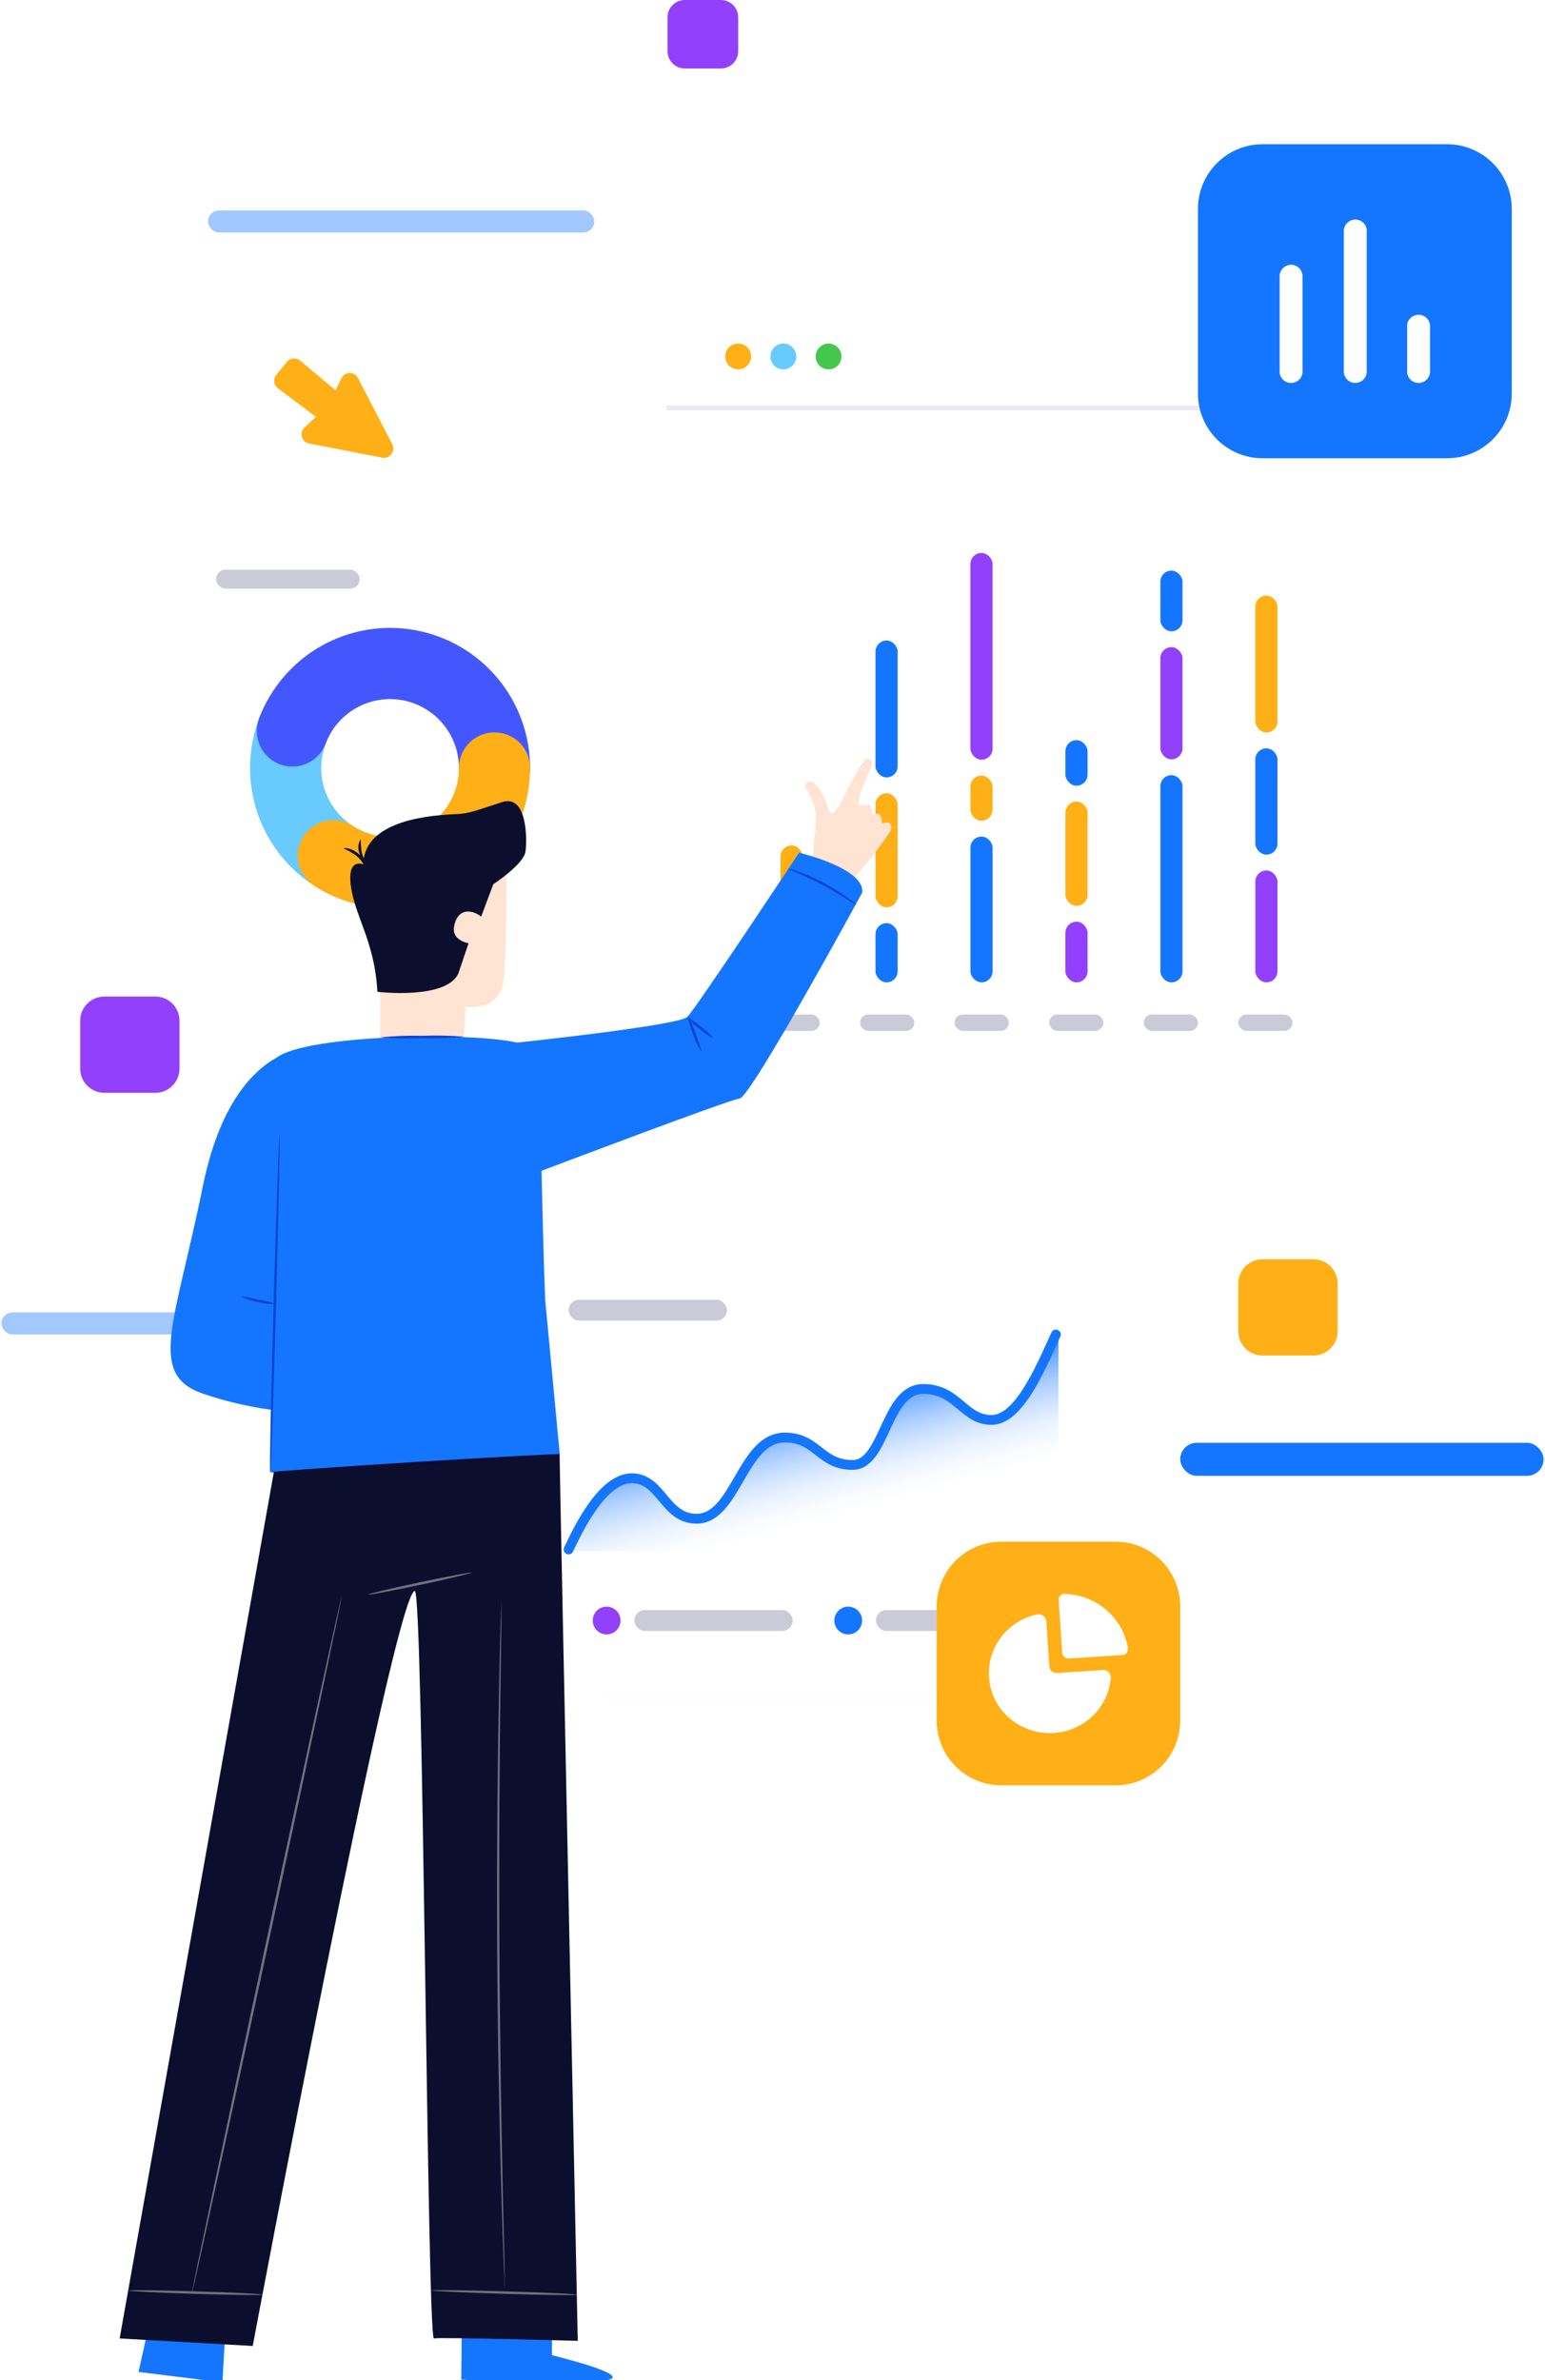 <svg width="478" height="736" viewBox="0 0 478 736" fill="none" xmlns="http://www.w3.org/2000/svg">
<g clip-path="url(#clip0_2536_58094)">
<rect opacity="0.4" x="0.431" y="405.832" width="97.593" height="6.811" rx="3.405" fill="#1476FF"/>
<g filter="url(#filter0_d_2536_58094)">
<rect x="64.421" y="170.984" width="112.941" height="117.774" rx="15.703" fill="#FF000F" fill-opacity="0.01"/>
</g>
<rect x="54.102" y="159.15" width="133.58" height="139.296" rx="15.703" fill="white"/>
<rect x="66.851" y="176.156" width="44.428" height="5.841" rx="2.92" fill="#CACBD7"/>
<path d="M111.095 268.336C106.589 266.936 102.443 264.567 98.95 261.393C95.457 258.22 92.702 254.32 90.878 249.968C89.053 245.615 88.205 240.916 88.391 236.201C88.577 231.485 89.794 226.868 91.956 222.673" stroke="#68CAFF" stroke-width="22.019" stroke-linecap="round"/>
<path d="M90.463 226.023C93.143 218.953 98.217 213.047 104.801 209.332C111.386 205.617 119.065 204.328 126.502 205.69C133.939 207.052 140.662 210.979 145.503 216.787C150.344 222.594 152.995 229.916 152.995 237.476" stroke="#4457FF" stroke-width="22.019" stroke-linecap="round"/>
<path d="M152.995 237.476C152.995 243.288 151.427 248.992 148.458 253.987C145.488 258.983 141.227 263.085 136.122 265.862C131.016 268.639 125.257 269.988 119.45 269.767C113.642 269.546 108.002 267.762 103.123 264.605" stroke="#FFB016" stroke-width="22.019" stroke-linecap="round"/>
<g filter="url(#filter1_d_2536_58094)">
<rect x="172.686" y="393.746" width="156.934" height="118.973" rx="17.314" fill="#FF000F" fill-opacity="0.01"/>
</g>
<rect x="159.146" y="383.482" width="185.1" height="140.325" rx="17.314" fill="white"/>
<rect x="175.917" y="401.91" width="48.985" height="6.44" rx="3.22" fill="#CACBD7"/>
<rect x="196.268" y="497.867" width="48.985" height="6.44" rx="3.22" fill="#CACBD7"/>
<circle cx="187.68" cy="501.088" r="4.293" fill="#9240FB"/>
<rect x="271.015" y="497.867" width="48.985" height="6.44" rx="3.22" fill="#CACBD7"/>
<circle cx="262.427" cy="501.088" r="4.293" fill="#1476FF"/>
<path d="M215.706 470.039C205.754 470.039 204.788 457.424 195.566 457.424C186.343 457.424 178.709 473.668 175.92 479.621H327.475V412.645C322.39 423.893 315.828 439.259 307.461 439.259C298.708 439.259 296.928 429.611 286.212 429.611C274.414 429.611 274.385 453.282 264.248 453.282C254.111 453.282 253.239 444.738 243.175 444.738C229.826 444.738 228.038 470.039 215.706 470.039Z" fill="url(#paint0_linear_2536_58094)"/>
<path d="M175.923 479.124C178.697 473.216 186.291 457.092 195.465 457.092C204.639 457.092 205.599 469.613 215.498 469.613C227.765 469.613 229.543 444.5 242.822 444.5C252.832 444.5 253.7 452.98 263.783 452.98C273.866 452.98 273.895 429.485 285.631 429.485C296.29 429.485 298.061 439.062 306.767 439.062C315.09 439.062 321.617 423.81 326.675 412.645" stroke="#1476FF" stroke-width="3.035" stroke-linecap="round" stroke-linejoin="round"/>
<g filter="url(#filter2_d_2536_58094)">
<rect x="224.178" y="118.512" width="188.367" height="215.959" rx="17.092" fill="#FF000F" fill-opacity="0.01"/>
</g>
<rect x="206.24" y="93.59" width="224.241" height="257.087" rx="17.092" fill="white"/>
<path d="M206.24 126.139H430.482" stroke="#E9EAF3" stroke-width="1.482" stroke-miterlimit="10"/>
<path d="M228.381 113.508C230.193 113.508 231.662 112.04 231.662 110.228C231.662 108.416 230.193 106.947 228.381 106.947C226.569 106.947 225.101 108.416 225.101 110.228C225.101 112.04 226.569 113.508 228.381 113.508Z" fill="#FFB016" stroke="#FFB016" stroke-width="1.437" stroke-miterlimit="10"/>
<path d="M242.364 113.508C244.175 113.508 245.644 112.04 245.644 110.228C245.644 108.416 244.175 106.947 242.364 106.947C240.552 106.947 239.083 108.416 239.083 110.228C239.083 112.04 240.552 113.508 242.364 113.508Z" fill="#68CAFF" stroke="#68CAFF" stroke-width="1.437" stroke-miterlimit="10"/>
<path d="M256.346 113.508C258.158 113.508 259.627 112.04 259.627 110.228C259.627 108.416 258.158 106.947 256.346 106.947C254.534 106.947 253.065 108.416 253.065 110.228C253.065 112.04 254.534 113.508 256.346 113.508Z" fill="#45C74E" stroke="#45C74E" stroke-width="1.437" stroke-miterlimit="10"/>
<rect x="241.484" y="261.426" width="6.855" height="42.333" rx="3.428" fill="#FFB016"/>
<rect x="270.865" y="245.287" width="6.855" height="35.272" rx="3.428" fill="#FFB016"/>
<rect x="270.865" y="198.057" width="6.855" height="42.333" rx="3.428" fill="#1476FF"/>
<rect x="270.865" y="285.455" width="6.855" height="18.305" rx="3.428" fill="#1476FF"/>
<rect x="329.623" y="247.855" width="6.855" height="32.246" rx="3.428" fill="#FFB016"/>
<rect x="329.623" y="228.863" width="6.855" height="14.095" rx="3.428" fill="#1476FF"/>
<rect x="329.623" y="284.998" width="6.855" height="18.764" rx="3.428" fill="#9240FB"/>
<rect x="300.241" y="258.68" width="6.855" height="45.079" rx="3.428" fill="#1476FF"/>
<rect x="300.226" y="239.809" width="6.855" height="13.974" rx="3.428" fill="#FFB016"/>
<rect x="300.226" y="170.979" width="6.855" height="63.934" rx="3.428" fill="#9240FB"/>
<rect x="359" y="200.105" width="6.855" height="34.688" rx="3.428" fill="#9240FB"/>
<rect x="359" y="176.445" width="6.855" height="18.764" rx="3.428" fill="#1476FF"/>
<rect x="359" y="239.691" width="6.855" height="64.071" rx="3.428" fill="#1476FF"/>
<rect x="388.377" y="231.393" width="6.855" height="32.875" rx="3.428" fill="#1476FF"/>
<rect x="388.379" y="184.162" width="6.855" height="42.333" rx="3.428" fill="#FFB016"/>
<rect x="388.377" y="269.162" width="6.855" height="34.597" rx="3.428" fill="#9240FB"/>
<rect x="236.831" y="313.701" width="16.769" height="5.065" rx="2.532" fill="#CACBD7"/>
<rect x="266.09" y="313.701" width="16.769" height="5.065" rx="2.532" fill="#CACBD7"/>
<rect x="295.344" y="313.701" width="16.769" height="5.065" rx="2.532" fill="#CACBD7"/>
<rect x="324.599" y="313.701" width="16.769" height="5.065" rx="2.532" fill="#CACBD7"/>
<rect x="353.856" y="313.701" width="16.769" height="5.065" rx="2.532" fill="#CACBD7"/>
<rect x="383.11" y="313.701" width="16.769" height="5.065" rx="2.532" fill="#CACBD7"/>
<path d="M170.769 728.264V712.731L142.952 712.551L142.711 735.782L144.44 735.903C152.124 736.399 183.535 737.406 188.648 735.767C194.407 733.993 170.769 728.264 170.769 728.264Z" fill="#1476FF"/>
<path d="M251.543 265.017L251.798 260.311C252.257 257.706 252.453 255.061 252.385 252.417C252.381 251.103 252.147 249.8 251.693 248.567C251.196 247.005 250.487 245.518 249.588 244.147C249.363 243.92 249.216 243.628 249.168 243.313C249.121 242.998 249.174 242.675 249.321 242.393C249.469 242.11 249.702 241.881 249.988 241.739C250.274 241.598 250.597 241.551 250.911 241.605C252.235 241.951 254.941 245.094 256.174 249.785C257.407 254.477 260.565 247.53 261.753 245.019C262.941 242.508 267.03 234.914 268.083 234.674C269.587 234.313 270.323 235.922 269.06 238.403C267.797 240.884 264.549 248.582 265.933 249.154C266.914 248.893 267.94 248.847 268.94 249.018C269.098 249.053 269.241 249.135 269.351 249.253C269.461 249.371 269.533 249.52 269.557 249.68C269.616 250.417 269.762 251.143 269.993 251.845C269.993 251.845 271.857 251.244 272.323 252.041C272.669 252.869 272.877 253.747 272.94 254.642C272.94 254.642 274.353 254.026 275.105 254.507C276.714 255.559 274.97 257.77 274.97 257.77C271.135 263.289 266.952 268.558 262.444 273.543L251.513 264.747" fill="#FFE3D3"/>
<path d="M117.79 264.7L117.609 324.681L143.277 325.869L144.014 311.283C144.014 311.283 153.156 313.103 155.517 304.607C157.02 299.194 156.644 257.287 156.644 257.287L117.79 264.7Z" fill="#FFE3D3"/>
<path d="M155.308 248.028C147.474 250.554 145.594 251.411 142.076 251.682C138.557 251.952 114.739 251.982 112.559 265.41C112.265 264.779 112.039 264.119 111.882 263.44C111.706 262.124 111.611 260.798 111.597 259.471C111.219 260.086 110.982 260.776 110.901 261.494C110.82 262.211 110.899 262.937 111.13 263.621C111.191 263.913 111.276 264.2 111.386 264.478C111.221 264.327 111.07 264.162 110.89 264.012C110.025 263.247 108.996 262.691 107.883 262.388C107.025 262.177 106.469 262.222 106.379 262.388C107.779 262.992 109.106 263.753 110.334 264.658C111.131 265.35 111.815 266.162 112.363 267.064C112.363 267.064 112.363 267.184 112.363 267.245C112.363 267.305 107.236 264.989 108.589 274.282C109.943 283.574 116.002 291.468 116.754 306.685C116.754 306.685 138.001 309.212 141.79 301.047L144.963 291.679C144.963 291.679 139.85 290.837 140.452 286.732C141.279 281.033 145.624 280.898 148.872 283.424L152.601 273.44C152.601 273.44 162.044 267.245 162.586 263.29C163.127 259.335 163.067 245.487 155.308 248.028Z" fill="#0B0E2C"/>
<path d="M46.612 716.656L42.852 733.437L68.821 736.655L69.753 720.024L46.612 716.656Z" fill="#1476FF"/>
<path d="M85.134 452.897L37.017 723.074L78.187 725.405C78.187 725.405 121.913 492.518 128.334 491.947C131.025 491.691 132.108 723.51 134.258 723.074C136.408 722.638 178.751 723.826 178.751 723.826C178.751 723.826 173.022 449.469 173.128 449.469L85.134 452.897Z" fill="#0B0E2C"/>
<path d="M145.955 486.264C145.955 486.474 138.858 488.174 130.016 490.053C121.175 491.933 113.957 493.286 113.912 493.06C113.867 492.835 121.01 491.151 129.851 489.271C138.693 487.392 145.91 486.053 145.955 486.264Z" fill="#6F7182"/>
<path d="M81.239 709.543C81.239 709.768 71.932 709.648 60.459 709.302C48.986 708.956 39.693 708.475 39.693 708.264C39.693 708.054 49.001 708.159 60.474 708.505C71.947 708.851 81.239 709.302 81.239 709.543Z" fill="#6F7182"/>
<path d="M178.48 709.573C178.48 709.783 168.421 709.663 156.046 709.287C143.67 708.911 133.626 708.445 133.626 708.234C133.626 708.024 143.67 708.144 156.061 708.505C168.451 708.866 178.48 709.302 178.48 709.573Z" fill="#6F7182"/>
<path d="M105.689 493.754C105.899 493.754 95.719 541.991 82.938 601.386C70.157 660.78 59.632 708.912 59.421 708.867C59.211 708.822 69.39 660.645 82.171 601.22C94.953 541.796 105.463 493.709 105.689 493.754Z" fill="#6F7182"/>
<path d="M156.224 708.895C156.207 708.71 156.207 708.524 156.224 708.338C156.224 707.933 156.224 707.391 156.134 706.7C156.134 705.196 155.984 703.106 155.863 700.399C155.638 694.941 155.382 687.017 155.096 677.228C154.525 657.68 153.954 630.614 153.818 600.752C153.683 570.889 153.969 543.838 154.36 524.261C154.54 514.472 154.735 506.563 154.916 501.089C155.006 498.383 155.066 496.278 155.126 494.789C155.126 494.097 155.126 493.556 155.126 493.15C155.106 492.965 155.106 492.779 155.126 492.594C155.15 492.778 155.15 492.965 155.126 493.15V494.789C155.126 496.293 155.126 498.383 155.126 501.089C155.051 506.608 154.946 514.517 154.811 524.276C154.57 543.823 154.36 570.889 154.51 600.752C154.66 630.614 155.126 657.65 155.547 677.228C155.773 686.972 155.953 694.881 156.089 700.399C156.089 703.091 156.179 705.211 156.209 706.7C156.209 707.391 156.209 707.933 156.209 708.338C156.238 708.523 156.243 708.71 156.224 708.895Z" fill="#6F7182"/>
<path d="M247.228 263.664C247.228 263.664 215.35 311.781 212.644 314.443C209.937 317.104 160.016 322.397 160.016 322.397C144.678 318.939 95.118 320.081 85.765 326.908C77.66 331.419 67.826 341.944 62.759 366.8C54.113 409.323 45.467 424.991 62.759 430.931C69.672 433.288 76.798 434.97 84.036 435.953L83.555 455.2L173.173 449.621L168.662 401.835C168.12 388.408 167.865 374.423 167.534 362.033C173.142 359.913 225.259 340.185 228.838 339.674C232.417 339.163 266.745 276.024 266.745 276.024C267.768 268.521 247.228 263.664 247.228 263.664Z" fill="#1476FF"/>
<path d="M86.501 350.68C86.712 350.68 86.231 374.107 85.434 402.977C84.637 431.847 83.795 455.259 83.569 455.259C83.344 455.259 83.84 431.832 84.652 402.962C85.464 374.092 86.291 350.68 86.501 350.68Z" fill="#1045CC"/>
<path d="M217.141 325.27C215.946 323.69 215.058 321.9 214.525 319.992C213.757 318.195 213.134 316.339 212.66 314.443C213.847 316.026 214.729 317.816 215.261 319.721C216.019 321.524 216.647 323.378 217.141 325.27V325.27Z" fill="#1045CC"/>
<path d="M220.72 321.18C219.199 320.324 217.768 319.316 216.449 318.173C214.952 317.218 213.663 315.97 212.66 314.504C214.176 315.369 215.606 316.376 216.931 317.511C218.42 318.477 219.707 319.723 220.72 321.18V321.18Z" fill="#1045CC"/>
<path d="M264.952 279.859C263.893 279.352 262.885 278.742 261.944 278.039C260.11 276.882 257.569 275.318 254.652 273.754C251.735 272.19 249.028 270.942 247.043 270.07C245.934 269.673 244.867 269.17 243.855 268.566C245.024 268.759 246.165 269.092 247.254 269.559C252.604 271.554 257.662 274.26 262.29 277.603C263.269 278.241 264.163 278.998 264.952 279.859V279.859Z" fill="#1045CC"/>
<path d="M85.434 403.205C83.567 403.317 81.694 403.129 79.886 402.649C78.024 402.392 76.228 401.785 74.593 400.859C76.439 401.037 78.266 401.379 80.051 401.882C81.89 402.116 83.696 402.56 85.434 403.205V403.205Z" fill="#1045CC"/>
<path d="M173.19 449.681C173.19 449.907 153.147 451.32 128.411 452.854C103.676 454.388 83.587 455.47 83.572 455.26C83.557 455.049 103.616 453.621 128.366 452.072C153.116 450.523 173.175 449.471 173.19 449.681Z" fill="#0B0A33"/>
<path d="M143.701 320.562C139.359 320.992 134.996 321.158 130.634 321.058C126.277 321.222 121.914 321.126 117.567 320.773C121.909 320.343 126.273 320.177 130.634 320.276C134.992 320.113 139.355 320.209 143.701 320.562V320.562Z" fill="#1045CC"/>
<path d="M118.245 141.517C120.616 141.975 122.469 139.496 121.359 137.352L110.773 116.914C109.68 114.803 106.646 114.843 105.609 116.983L103.815 120.685L92.866 111.517C91.633 110.485 89.795 110.658 88.777 111.901L85.477 115.929C84.437 117.199 84.663 119.081 85.976 120.068L97.744 128.917L94.229 132.199C92.503 133.809 93.333 136.698 95.651 137.146L118.245 141.517Z" fill="#FFB016"/>
<path d="M447.719 44.603H390.625C379.579 44.603 370.625 53.558 370.625 64.603L370.625 121.697C370.625 132.743 379.579 141.697 390.625 141.697H447.719C458.765 141.697 467.719 132.743 467.719 121.697V64.603C467.719 53.558 458.765 44.603 447.719 44.603Z" fill="#1476FF"/>
<path d="M442.438 115.218C442.221 117.051 440.691 118.414 438.901 118.414C437.065 118.414 435.535 117.051 435.364 115.218V101.242C435.194 99.874 435.829 98.6 436.984 97.875C438.177 97.151 439.625 97.151 440.772 97.875C441.927 98.6 442.561 99.874 442.438 101.242V115.218Z" fill="white"/>
<path d="M422.834 115.216C422.663 117.048 421.134 118.412 419.297 118.412C417.507 118.412 415.978 117.048 415.76 115.216V71.796C415.637 70.475 416.272 69.15 417.426 68.43C418.573 67.706 420.021 67.706 421.219 68.43C422.369 69.15 423.004 70.475 422.834 71.796V115.216Z" fill="white"/>
<path d="M402.976 115.217C402.805 117.049 401.276 118.412 399.439 118.412C397.607 118.412 396.073 117.049 395.907 115.217V85.773C395.779 84.448 396.414 83.131 397.569 82.407C398.715 81.682 400.168 81.682 401.318 82.407C402.465 83.131 403.108 84.448 402.976 85.773V115.217Z" fill="white"/>
<path d="M345.143 476.713H309.801C298.755 476.713 289.801 485.667 289.801 496.713L289.801 532.055C289.801 543.101 298.755 552.055 309.801 552.055H345.143C356.189 552.055 365.143 543.101 365.143 532.055V496.713C365.143 485.667 356.189 476.713 345.143 476.713Z" fill="#FFB016"/>
<path d="M323.495 500.517C323.604 500.74 323.677 500.979 323.709 501.224L324.308 510.131V510.131L324.606 514.608C324.609 515.069 324.681 515.526 324.82 515.966C325.179 516.819 326.043 517.361 326.983 517.323L341.306 516.387C341.927 516.376 342.526 516.608 342.971 517.031C343.343 517.384 343.583 517.845 343.659 518.341L343.684 518.643C343.091 526.85 337.063 533.696 328.873 535.463C320.682 537.23 312.284 533.497 308.236 526.291C307.069 524.197 306.341 521.896 306.093 519.522C305.989 518.82 305.943 518.11 305.956 517.4C305.943 508.601 312.21 500.993 320.981 499.159C322.037 498.995 323.072 499.554 323.495 500.517Z" fill="white"/>
<path d="M329.342 492.869C339.153 493.119 347.399 500.173 348.986 509.675L348.971 509.746V509.746L348.927 509.848L348.933 510.127C348.911 510.498 348.768 510.855 348.521 511.143C348.264 511.443 347.913 511.648 347.526 511.727L347.29 511.76L330.765 512.83C330.215 512.884 329.668 512.707 329.259 512.343C328.919 512.039 328.701 511.629 328.639 511.187L327.53 494.685C327.511 494.63 327.511 494.569 327.53 494.513C327.545 494.058 327.745 493.628 328.086 493.32C328.427 493.011 328.879 492.848 329.342 492.869Z" fill="white"/>
<path d="M223.051 0H211.856C208.912 0 206.526 2.386 206.526 5.33V15.844C206.526 18.787 208.912 21.173 211.856 21.173H223.051C225.995 21.173 228.381 18.787 228.381 15.844V5.33C228.381 2.386 225.995 0 223.051 0Z" fill="#9240FB"/>
<path d="M406.349 389.381H390.607C386.468 389.381 383.113 392.736 383.113 396.875V411.659C383.113 415.798 386.468 419.153 390.607 419.153H406.349C410.488 419.153 413.843 415.798 413.843 411.659V396.875C413.843 392.736 410.488 389.381 406.349 389.381Z" fill="#FFB016"/>
<path d="M48.045 308.148H32.303C28.165 308.148 24.81 311.504 24.81 315.642V330.426C24.81 334.565 28.165 337.92 32.303 337.92H48.045C52.184 337.92 55.539 334.565 55.539 330.426V315.642C55.539 311.504 52.184 308.148 48.045 308.148Z" fill="#9240FB"/>
<rect x="365.144" y="446.131" width="112.426" height="10.216" rx="5.108" fill="#1476FF"/>
<rect opacity="0.4" x="64.35" y="65.074" width="119.509" height="6.811" rx="3.405" fill="#1476FF"/>
</g>
<defs>
<filter id="filter0_d_2536_58094" x="36.421" y="144.984" width="168.941" height="173.775" filterUnits="userSpaceOnUse" color-interpolation-filters="sRGB">
<feFlood flood-opacity="0" result="BackgroundImageFix"/>
<feColorMatrix in="SourceAlpha" type="matrix" values="0 0 0 0 0 0 0 0 0 0 0 0 0 0 0 0 0 0 127 0" result="hardAlpha"/>
<feOffset dy="2"/>
<feGaussianBlur stdDeviation="14"/>
<feColorMatrix type="matrix" values="0 0 0 0 0 0 0 0 0 0 0 0 0 0 0 0 0 0 0.1 0"/>
<feBlend mode="normal" in2="BackgroundImageFix" result="effect1_dropShadow_2536_58094"/>
<feBlend mode="normal" in="SourceGraphic" in2="effect1_dropShadow_2536_58094" result="shape"/>
</filter>
<filter id="filter1_d_2536_58094" x="101.686" y="335.746" width="298.934" height="260.973" filterUnits="userSpaceOnUse" color-interpolation-filters="sRGB">
<feFlood flood-opacity="0" result="BackgroundImageFix"/>
<feColorMatrix in="SourceAlpha" type="matrix" values="0 0 0 0 0 0 0 0 0 0 0 0 0 0 0 0 0 0 127 0" result="hardAlpha"/>
<feOffset dy="13"/>
<feGaussianBlur stdDeviation="35.5"/>
<feColorMatrix type="matrix" values="0 0 0 0 0.107 0 0 0 0 0.121 0 0 0 0 0.468 0 0 0 0.09 0"/>
<feBlend mode="normal" in2="BackgroundImageFix" result="effect1_dropShadow_2536_58094"/>
<feBlend mode="normal" in="SourceGraphic" in2="effect1_dropShadow_2536_58094" result="shape"/>
</filter>
<filter id="filter2_d_2536_58094" x="173.178" y="69.727" width="290.367" height="317.959" filterUnits="userSpaceOnUse" color-interpolation-filters="sRGB">
<feFlood flood-opacity="0" result="BackgroundImageFix"/>
<feColorMatrix in="SourceAlpha" type="matrix" values="0 0 0 0 0 0 0 0 0 0 0 0 0 0 0 0 0 0 127 0" result="hardAlpha"/>
<feOffset dy="2.215"/>
<feGaussianBlur stdDeviation="25.5"/>
<feColorMatrix type="matrix" values="0 0 0 0 0.069 0 0 0 0 0.066 0 0 0 0 0.293 0 0 0 0.1 0"/>
<feBlend mode="normal" in2="BackgroundImageFix" result="effect1_dropShadow_2536_58094"/>
<feBlend mode="normal" in="SourceGraphic" in2="effect1_dropShadow_2536_58094" result="shape"/>
</filter>
<linearGradient id="paint0_linear_2536_58094" x1="230.132" y1="435.969" x2="246.925" y2="497.549" gradientUnits="userSpaceOnUse">
<stop stop-color="#1476FF"/>
<stop offset="0.648" stop-color="white" stop-opacity="0"/>
</linearGradient>
<clipPath id="clip0_2536_58094">
<rect width="478" height="736" fill="white"/>
</clipPath>
</defs>
</svg>
